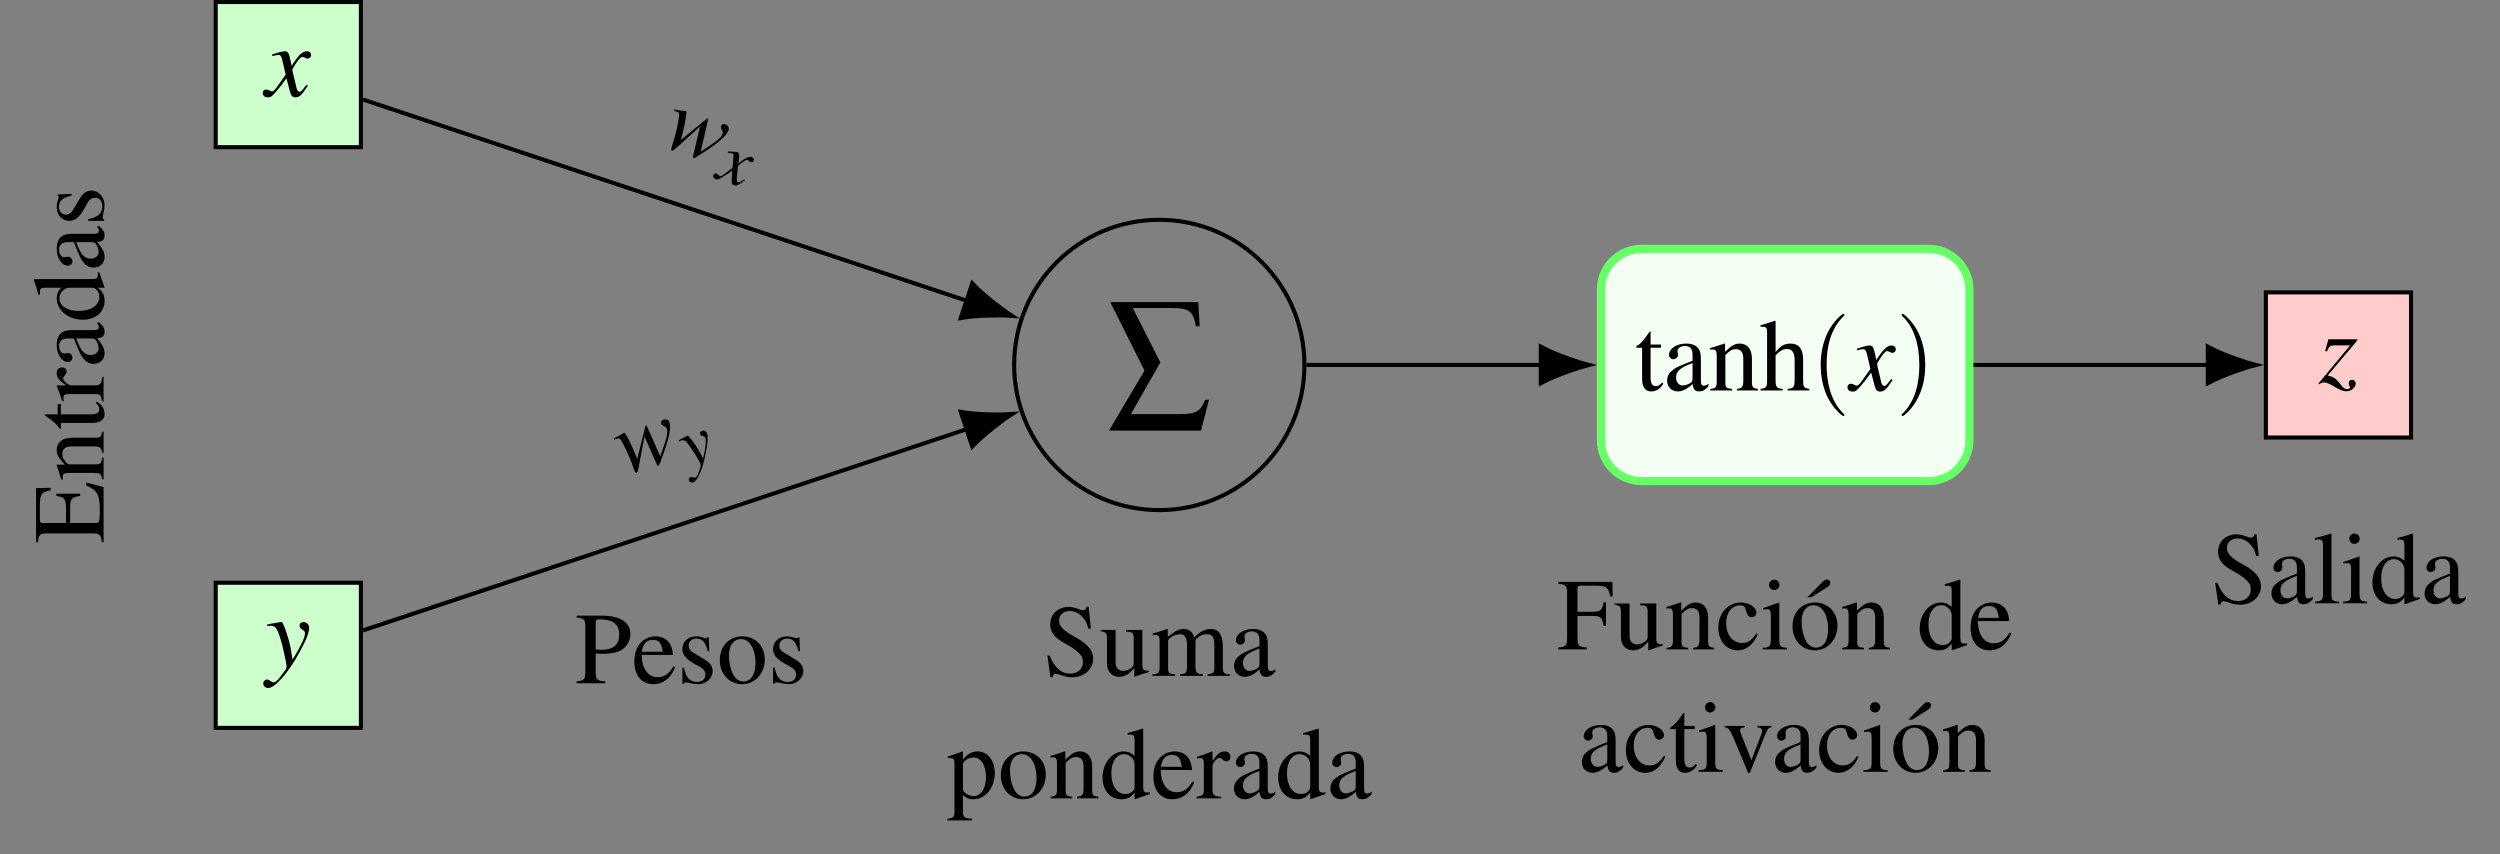 <?xml version="1.0" encoding="UTF-8"?>
<svg xmlns="http://www.w3.org/2000/svg" xmlns:xlink="http://www.w3.org/1999/xlink" width="244.089pt" height="83.421pt" viewBox="0 0 244.089 83.421">
<rect x="0" y="0" width="244.089" height="83.421" fill="#808080" stroke="none"/>
<defs>
<g>
<g id="glyph-0-0">
<path d="M 4 -1.109 C 3.922 -1.016 3.875 -0.953 3.781 -0.844 C 3.562 -0.531 3.438 -0.438 3.328 -0.438 C 3.188 -0.438 3.094 -0.562 3.016 -0.844 C 3 -0.922 2.984 -0.984 2.984 -1.016 C 2.734 -2.031 2.625 -2.484 2.625 -2.625 C 3.062 -3.406 3.422 -3.844 3.594 -3.844 C 3.656 -3.844 3.734 -3.812 3.844 -3.766 C 3.953 -3.688 4.031 -3.672 4.109 -3.672 C 4.312 -3.672 4.453 -3.812 4.453 -4.031 C 4.453 -4.234 4.281 -4.391 4.047 -4.391 C 3.609 -4.391 3.234 -4.031 2.547 -2.969 L 2.438 -3.516 C 2.297 -4.203 2.188 -4.391 1.906 -4.391 C 1.688 -4.391 1.359 -4.312 0.75 -4.109 L 0.641 -4.062 L 0.672 -3.922 C 1.062 -4 1.141 -4.031 1.234 -4.031 C 1.484 -4.031 1.547 -3.938 1.688 -3.344 L 1.969 -2.109 L 1.156 -0.953 C 0.953 -0.641 0.75 -0.469 0.641 -0.469 C 0.594 -0.469 0.484 -0.5 0.391 -0.562 C 0.266 -0.625 0.156 -0.656 0.062 -0.656 C -0.125 -0.656 -0.266 -0.516 -0.266 -0.312 C -0.266 -0.047 -0.062 0.109 0.234 0.109 C 0.531 0.109 0.656 0.016 1.156 -0.594 C 1.422 -0.906 1.641 -1.172 2.047 -1.75 L 2.359 -0.562 C 2.484 -0.047 2.609 0.109 2.938 0.109 C 3.312 0.109 3.562 -0.125 4.141 -1.031 Z M 4 -1.109 "/>
</g>
<g id="glyph-0-1">
<path d="M 0.156 -3.984 C 0.281 -4.016 0.344 -4.031 0.453 -4.031 C 1.031 -4.031 1.172 -3.781 1.641 -2.062 C 1.797 -1.422 2.047 -0.25 2.047 -0.078 C 2.047 0.078 1.984 0.234 1.828 0.422 C 1.531 0.828 1.328 1.094 1.219 1.203 C 1 1.422 0.891 1.5 0.75 1.5 C 0.703 1.5 0.625 1.469 0.516 1.391 C 0.375 1.281 0.266 1.219 0.156 1.219 C -0.062 1.219 -0.234 1.391 -0.234 1.609 C -0.234 1.859 -0.016 2.047 0.266 2.047 C 0.906 2.047 2.219 0.562 3.297 -1.422 C 3.969 -2.641 4.25 -3.359 4.25 -3.844 C 4.25 -4.141 4 -4.391 3.703 -4.391 C 3.469 -4.391 3.312 -4.25 3.312 -4.031 C 3.312 -3.875 3.391 -3.766 3.594 -3.641 C 3.781 -3.531 3.844 -3.438 3.844 -3.297 C 3.844 -2.906 3.484 -2.125 2.625 -0.719 L 2.438 -1.875 C 2.281 -2.75 1.719 -4.391 1.578 -4.391 L 1.531 -4.391 C 1.531 -4.391 1.484 -4.391 1.453 -4.391 C 1.359 -4.375 1 -4.312 0.469 -4.219 C 0.422 -4.203 0.297 -4.172 0.156 -4.156 Z M 0.156 -3.984 "/>
</g>
<g id="glyph-0-2">
<path d="M 0.812 -3.078 C 1.016 -3.578 1.141 -3.672 1.609 -3.672 L 3.078 -3.672 L -0.016 0.047 L 0.062 0.125 C 0.234 0 0.359 -0.047 0.531 -0.047 C 0.766 -0.047 1.094 0.078 1.562 0.375 C 2.062 0.672 2.406 0.812 2.688 0.812 C 3.188 0.812 3.625 0.453 3.625 0.047 C 3.625 -0.156 3.484 -0.312 3.266 -0.312 C 3.078 -0.312 2.938 -0.172 2.938 0 C 2.938 0.094 2.953 0.188 3.016 0.297 C 3.047 0.359 3.078 0.422 3.078 0.453 C 3.078 0.531 2.953 0.594 2.797 0.594 C 2.547 0.594 2.438 0.516 2.109 0.094 C 1.672 -0.469 1.469 -0.594 0.891 -0.734 L 3.781 -4.156 L 3.781 -4.266 L 0.953 -4.266 L 0.641 -3.125 Z M 0.812 -3.078 "/>
</g>
<g id="glyph-1-0">
<path d="M 2.531 -10.203 L 6.375 -10.203 C 8.016 -10.203 8.453 -9.875 8.688 -8.422 L 9.062 -8.422 L 8.922 -10.781 L 0.328 -10.781 L 3.672 -4.094 L 0.203 1.766 L 9.188 1.766 L 9.969 -1.25 L 9.594 -1.25 C 9.141 -0.094 8.703 0.156 7.047 0.156 L 2.344 0.156 L 5.219 -4.891 Z M 2.531 -10.203 "/>
</g>
<g id="glyph-2-0">
<path d="M 1.281 -3.391 L 1.453 -3.328 C 1.453 -3.328 1.484 -3.328 1.531 -3.312 C 1.781 -3.266 1.844 -3.141 1.781 -2.797 C 1.734 -2.266 1.531 -1.344 1.328 -0.672 L 1.094 0.094 C 1.016 0.438 1.016 0.5 1.094 0.516 C 1.188 0.547 1.391 0.391 1.906 -0.094 C 1.984 -0.156 2.234 -0.406 2.656 -0.766 L 3.844 -1.844 L 3.188 0.938 C 3.125 1.203 3.141 1.203 3.203 1.219 C 3.281 1.25 3.375 1.219 3.688 1 C 3.719 1 3.766 0.953 3.812 0.922 C 5.422 -0.062 6.438 -0.922 6.625 -1.469 C 6.703 -1.734 6.578 -1.969 6.312 -2.062 C 6.109 -2.125 5.969 -2.062 5.906 -1.891 C 5.859 -1.766 5.875 -1.703 5.969 -1.516 C 6.062 -1.344 6.078 -1.25 6.047 -1.141 C 5.922 -0.766 5.484 -0.406 3.906 0.609 L 4.625 -2.484 C 4.656 -2.578 4.656 -2.609 4.609 -2.625 C 4.578 -2.641 4.531 -2.625 4.469 -2.578 L 1.969 -0.531 C 2.156 -1.141 2.359 -2.062 2.453 -2.688 C 2.531 -3.25 2.547 -3.312 2.438 -3.359 C 2.391 -3.375 2.281 -3.375 2.172 -3.375 C 2.062 -3.375 1.844 -3.406 1.562 -3.469 C 1.531 -3.484 1.422 -3.5 1.328 -3.5 Z M 1.281 -3.391 "/>
</g>
<g id="glyph-3-0">
<path d="M 2.906 0.156 C 2.828 0.203 2.781 0.219 2.688 0.281 C 2.484 0.422 2.375 0.469 2.297 0.438 C 2.203 0.406 2.172 0.312 2.188 0.109 C 2.188 0.047 2.203 0 2.188 -0.016 C 2.266 -0.734 2.281 -1.062 2.312 -1.172 C 2.781 -1.578 3.109 -1.797 3.234 -1.75 C 3.281 -1.734 3.312 -1.688 3.375 -1.641 C 3.438 -1.578 3.484 -1.547 3.547 -1.531 C 3.672 -1.484 3.797 -1.547 3.844 -1.688 C 3.891 -1.828 3.812 -1.969 3.656 -2.031 C 3.359 -2.125 3.047 -1.969 2.344 -1.406 L 2.391 -1.797 C 2.453 -2.266 2.422 -2.438 2.25 -2.5 C 2.094 -2.547 1.859 -2.562 1.391 -2.578 L 1.344 -2.562 L 1.297 -2.453 C 1.594 -2.422 1.641 -2.422 1.703 -2.406 C 1.875 -2.344 1.891 -2.266 1.844 -1.828 L 1.766 -0.969 L 0.969 -0.375 C 0.781 -0.219 0.609 -0.141 0.547 -0.172 C 0.5 -0.188 0.438 -0.219 0.375 -0.297 C 0.312 -0.359 0.25 -0.406 0.188 -0.422 C 0.062 -0.469 -0.062 -0.406 -0.109 -0.266 C -0.156 -0.094 -0.078 0.062 0.109 0.125 C 0.328 0.203 0.438 0.156 0.891 -0.141 C 1.156 -0.297 1.344 -0.422 1.75 -0.703 L 1.688 0.141 C 1.656 0.516 1.703 0.656 1.906 0.719 C 2.156 0.812 2.406 0.703 2.984 0.234 Z M 2.906 0.156 "/>
</g>
<g id="glyph-4-0">
<path d="M -1 -3.484 L -0.828 -3.547 C -0.828 -3.547 -0.797 -3.547 -0.75 -3.562 C -0.531 -3.672 -0.406 -3.609 -0.25 -3.297 C 0.016 -2.859 0.406 -2 0.672 -1.328 L 0.938 -0.594 C 1.078 -0.25 1.109 -0.219 1.188 -0.234 C 1.281 -0.266 1.359 -0.516 1.469 -1.219 C 1.484 -1.312 1.547 -1.656 1.656 -2.203 L 1.969 -3.781 L 3.125 -1.156 C 3.219 -0.922 3.234 -0.922 3.297 -0.938 C 3.375 -0.969 3.438 -1.062 3.562 -1.406 C 3.562 -1.438 3.578 -1.484 3.594 -1.547 C 4.297 -3.312 4.594 -4.609 4.406 -5.156 C 4.328 -5.422 4.078 -5.531 3.812 -5.438 C 3.609 -5.375 3.531 -5.219 3.594 -5.047 C 3.641 -4.922 3.688 -4.891 3.875 -4.797 C 4.031 -4.719 4.109 -4.656 4.141 -4.547 C 4.266 -4.172 4.141 -3.625 3.5 -1.859 L 2.219 -4.766 C 2.188 -4.859 2.156 -4.891 2.109 -4.875 C 2.078 -4.859 2.062 -4.812 2.031 -4.734 L 1.25 -1.594 C 1.031 -2.203 0.641 -3.062 0.359 -3.625 C 0.062 -4.125 0.047 -4.188 -0.062 -4.141 C -0.109 -4.125 -0.188 -4.062 -0.297 -4 C -0.375 -3.938 -0.562 -3.844 -0.844 -3.719 C -0.875 -3.703 -0.953 -3.656 -1.047 -3.594 Z M -1 -3.484 "/>
</g>
<g id="glyph-5-0">
<path d="M -0.766 -2.672 C -0.719 -2.734 -0.656 -2.75 -0.578 -2.781 C -0.203 -2.906 -0.047 -2.766 0.625 -1.719 C 0.891 -1.344 1.297 -0.609 1.328 -0.516 C 1.359 -0.391 1.359 -0.281 1.312 -0.125 C 1.203 0.203 1.109 0.422 1.062 0.531 C 0.984 0.734 0.922 0.797 0.828 0.828 C 0.781 0.844 0.75 0.844 0.656 0.812 C 0.531 0.766 0.438 0.75 0.375 0.781 C 0.219 0.828 0.156 0.969 0.203 1.109 C 0.25 1.281 0.438 1.359 0.625 1.297 C 1.062 1.156 1.594 -0.109 1.859 -1.656 C 2.062 -2.625 2.078 -3.156 1.969 -3.484 C 1.891 -3.688 1.688 -3.812 1.484 -3.734 C 1.328 -3.688 1.25 -3.547 1.297 -3.406 C 1.328 -3.297 1.422 -3.25 1.578 -3.219 C 1.719 -3.172 1.781 -3.125 1.812 -3.031 C 1.906 -2.766 1.844 -2.172 1.594 -1.047 L 1.188 -1.781 C 0.906 -2.328 0.172 -3.297 0.062 -3.266 L 0.047 -3.266 C 0.047 -3.25 0.016 -3.234 0 -3.234 C -0.062 -3.203 -0.281 -3.078 -0.625 -2.906 C -0.641 -2.875 -0.734 -2.828 -0.812 -2.781 Z M -0.766 -2.672 "/>
</g>
<g id="glyph-6-0">
<path d="M 2.547 -4.484 L 1.531 -4.484 L 1.531 -5.641 C 1.531 -5.734 1.531 -5.766 1.469 -5.766 C 1.391 -5.688 1.328 -5.594 1.266 -5.5 C 0.891 -4.938 0.453 -4.469 0.297 -4.422 C 0.188 -4.359 0.125 -4.281 0.125 -4.234 C 0.125 -4.203 0.141 -4.188 0.172 -4.172 L 0.703 -4.172 L 0.703 -1.172 C 0.703 -0.328 1 0.094 1.578 0.094 C 2.078 0.094 2.453 -0.141 2.781 -0.656 L 2.656 -0.766 C 2.438 -0.516 2.266 -0.422 2.047 -0.422 C 1.688 -0.422 1.531 -0.688 1.531 -1.312 L 1.531 -4.172 L 2.547 -4.172 Z M 2.547 -4.484 "/>
</g>
<g id="glyph-6-1">
<path d="M 4.406 -0.656 C 4.234 -0.516 4.109 -0.469 3.969 -0.469 C 3.734 -0.469 3.672 -0.609 3.672 -1.047 L 3.672 -2.984 C 3.672 -3.516 3.625 -3.797 3.469 -4.031 C 3.25 -4.391 2.828 -4.578 2.234 -4.578 C 1.297 -4.578 0.562 -4.094 0.562 -3.469 C 0.562 -3.234 0.75 -3.047 0.984 -3.047 C 1.219 -3.047 1.438 -3.234 1.438 -3.453 C 1.438 -3.5 1.422 -3.547 1.422 -3.625 C 1.391 -3.703 1.391 -3.781 1.391 -3.859 C 1.391 -4.125 1.703 -4.344 2.109 -4.344 C 2.594 -4.344 2.859 -4.062 2.859 -3.516 L 2.859 -2.906 C 1.328 -2.297 1.156 -2.219 0.734 -1.828 C 0.516 -1.641 0.375 -1.297 0.375 -0.969 C 0.375 -0.344 0.812 0.094 1.422 0.094 C 1.859 0.094 2.266 -0.109 2.875 -0.625 C 2.922 -0.109 3.094 0.094 3.516 0.094 C 3.844 0.094 4.062 -0.016 4.406 -0.406 Z M 2.859 -1.219 C 2.859 -0.922 2.812 -0.828 2.609 -0.703 C 2.359 -0.562 2.078 -0.484 1.875 -0.484 C 1.531 -0.484 1.25 -0.812 1.25 -1.25 L 1.25 -1.281 C 1.25 -1.875 1.656 -2.234 2.859 -2.672 Z M 2.859 -1.219 "/>
</g>
<g id="glyph-6-2">
<path d="M 0.156 -3.969 C 0.219 -4 0.312 -4 0.422 -4 C 0.703 -4 0.797 -3.859 0.797 -3.375 L 0.797 -0.891 C 0.797 -0.328 0.688 -0.188 0.172 -0.156 L 0.172 0 L 2.297 0 L 2.297 -0.156 C 1.781 -0.188 1.641 -0.312 1.641 -0.672 L 1.641 -3.469 C 2.109 -3.922 2.328 -4.031 2.656 -4.031 C 3.156 -4.031 3.391 -3.734 3.391 -3.078 L 3.391 -0.984 C 3.391 -0.359 3.266 -0.188 2.766 -0.156 L 2.766 0 L 4.828 0 L 4.828 -0.156 C 4.344 -0.203 4.234 -0.312 4.234 -0.812 L 4.234 -3.094 C 4.234 -4.031 3.781 -4.578 3.047 -4.578 C 2.594 -4.578 2.281 -4.422 1.609 -3.781 L 1.609 -4.562 L 1.531 -4.578 C 1.047 -4.406 0.703 -4.297 0.156 -4.141 Z M 0.156 -3.969 "/>
</g>
<g id="glyph-6-3">
<path d="M 1.562 -3.422 C 1.984 -3.875 2.281 -4.047 2.672 -4.047 C 3.172 -4.047 3.422 -3.688 3.422 -2.984 L 3.422 -1.016 C 3.422 -0.344 3.312 -0.203 2.734 -0.156 L 2.734 0 L 4.859 0 L 4.859 -0.156 C 4.312 -0.25 4.25 -0.328 4.25 -1.016 L 4.25 -3 C 4.25 -4.047 3.844 -4.578 3.031 -4.578 C 2.438 -4.578 2.031 -4.344 1.562 -3.75 L 1.562 -6.781 L 1.516 -6.812 C 1.172 -6.688 0.922 -6.609 0.375 -6.453 L 0.094 -6.375 L 0.094 -6.203 C 0.141 -6.219 0.172 -6.219 0.219 -6.219 C 0.641 -6.219 0.734 -6.141 0.734 -5.719 L 0.734 -1.016 C 0.734 -0.312 0.672 -0.234 0.094 -0.156 L 0.094 0 L 2.25 0 L 2.25 -0.156 C 1.672 -0.203 1.562 -0.328 1.562 -1.016 Z M 1.562 -3.422 "/>
</g>
<g id="glyph-6-4">
<path d="M 4.453 -6.734 L 4.25 -6.734 C 4.203 -6.516 4.094 -6.406 3.922 -6.406 C 3.828 -6.406 3.656 -6.438 3.484 -6.516 C 3.125 -6.656 2.75 -6.734 2.438 -6.734 C 2 -6.734 1.562 -6.562 1.234 -6.281 C 0.891 -5.969 0.703 -5.547 0.703 -5.031 C 0.703 -4.234 1.141 -3.672 2.266 -3.094 C 2.984 -2.719 3.5 -2.297 3.75 -1.922 C 3.844 -1.797 3.891 -1.578 3.891 -1.344 C 3.891 -0.672 3.391 -0.219 2.656 -0.219 C 1.781 -0.219 1.141 -0.766 0.641 -1.984 L 0.422 -1.984 L 0.719 0.125 L 0.938 0.125 C 0.953 -0.062 1.062 -0.203 1.219 -0.203 C 1.328 -0.203 1.5 -0.156 1.688 -0.094 C 2.062 0.062 2.469 0.141 2.859 0.141 C 4 0.141 4.891 -0.641 4.891 -1.672 C 4.891 -2.5 4.344 -3.141 3.031 -3.844 C 1.984 -4.422 1.562 -4.859 1.562 -5.406 C 1.562 -5.953 1.984 -6.328 2.609 -6.328 C 3.047 -6.328 3.469 -6.141 3.812 -5.781 C 4.125 -5.469 4.266 -5.203 4.422 -4.609 L 4.672 -4.609 Z M 4.453 -6.734 "/>
</g>
<g id="glyph-6-5">
<path d="M 0.188 -6.203 L 0.25 -6.203 C 0.359 -6.219 0.484 -6.234 0.562 -6.234 C 0.875 -6.234 0.984 -6.094 0.984 -5.625 L 0.984 -0.875 C 0.984 -0.328 0.844 -0.203 0.203 -0.156 L 0.203 0 L 2.562 0 L 2.562 -0.156 C 1.938 -0.188 1.812 -0.297 1.812 -0.844 L 1.812 -6.781 L 1.781 -6.812 C 1.25 -6.641 0.875 -6.547 0.188 -6.375 Z M 0.188 -6.203 "/>
</g>
<g id="glyph-6-6">
<path d="M 1.75 -4.578 L 0.203 -4.031 L 0.203 -3.891 L 0.281 -3.891 C 0.406 -3.922 0.531 -3.922 0.625 -3.922 C 0.859 -3.922 0.953 -3.766 0.953 -3.328 L 0.953 -1.016 C 0.953 -0.297 0.844 -0.188 0.156 -0.156 L 0.156 0 L 2.516 0 L 2.516 -0.156 C 1.859 -0.203 1.781 -0.297 1.781 -1.016 L 1.781 -4.562 Z M 1.281 -6.812 C 1 -6.812 0.781 -6.578 0.781 -6.297 C 0.781 -6.016 1 -5.797 1.281 -5.797 C 1.562 -5.797 1.797 -6.016 1.797 -6.297 C 1.797 -6.578 1.562 -6.812 1.281 -6.812 Z M 1.281 -6.812 "/>
</g>
<g id="glyph-6-7">
<path d="M 3.422 0.094 L 4.891 -0.422 L 4.891 -0.578 C 4.719 -0.562 4.688 -0.562 4.672 -0.562 C 4.312 -0.562 4.234 -0.672 4.234 -1.141 L 4.234 -6.781 L 4.172 -6.812 C 3.703 -6.641 3.344 -6.547 2.719 -6.375 L 2.719 -6.203 C 2.797 -6.219 2.844 -6.219 2.938 -6.219 C 3.297 -6.219 3.391 -6.125 3.391 -5.719 L 3.391 -4.156 C 3.016 -4.469 2.734 -4.578 2.344 -4.578 C 1.203 -4.578 0.266 -3.453 0.266 -2.047 C 0.266 -0.766 1.016 0.094 2.109 0.094 C 2.672 0.094 3.047 -0.094 3.391 -0.562 L 3.391 0.062 Z M 3.391 -1.016 C 3.391 -0.953 3.312 -0.828 3.219 -0.719 C 3.047 -0.516 2.797 -0.422 2.5 -0.422 C 1.672 -0.422 1.125 -1.219 1.125 -2.438 C 1.125 -3.562 1.609 -4.312 2.375 -4.312 C 2.906 -4.312 3.391 -3.844 3.391 -3.312 Z M 3.391 -1.016 "/>
</g>
<g id="glyph-6-8">
<path d="M 2.016 -2.906 C 2.266 -2.875 2.438 -2.875 2.703 -2.875 C 3.484 -2.875 4.016 -2.969 4.453 -3.203 C 5.047 -3.531 5.406 -4.141 5.406 -4.797 C 5.406 -5.219 5.266 -5.594 5 -5.875 C 4.594 -6.312 3.734 -6.594 2.797 -6.594 L 0.156 -6.594 L 0.156 -6.406 C 0.891 -6.328 1 -6.234 1 -5.516 L 1 -1.203 C 1 -0.359 0.922 -0.266 0.156 -0.188 L 0.156 0 L 2.953 0 L 2.953 -0.188 C 2.156 -0.219 2.016 -0.359 2.016 -1.094 Z M 2.016 -5.891 C 2.016 -6.156 2.078 -6.234 2.359 -6.234 C 3.703 -6.234 4.312 -5.766 4.312 -4.734 C 4.312 -3.766 3.734 -3.266 2.578 -3.266 C 2.375 -3.266 2.25 -3.281 2.016 -3.297 Z M 2.016 -5.891 "/>
</g>
<g id="glyph-6-9">
<path d="M 4.062 -1.641 C 3.594 -0.875 3.156 -0.594 2.516 -0.594 C 1.953 -0.594 1.531 -0.875 1.234 -1.453 C 1.062 -1.828 0.984 -2.156 0.969 -2.766 L 4.031 -2.766 C 3.953 -3.406 3.859 -3.703 3.609 -4.016 C 3.312 -4.375 2.844 -4.578 2.328 -4.578 C 1.828 -4.578 1.359 -4.406 0.984 -4.062 C 0.516 -3.656 0.25 -2.953 0.25 -2.141 C 0.25 -0.75 0.969 0.094 2.109 0.094 C 3.062 0.094 3.812 -0.484 4.234 -1.562 Z M 0.984 -3.078 C 1.094 -3.859 1.438 -4.234 2.047 -4.234 C 2.656 -4.234 2.891 -3.953 3.016 -3.078 Z M 0.984 -3.078 "/>
</g>
<g id="glyph-6-10">
<path d="M 3.141 -3.125 L 3.094 -4.484 L 2.984 -4.484 L 2.969 -4.469 C 2.875 -4.391 2.875 -4.391 2.828 -4.391 C 2.766 -4.391 2.672 -4.406 2.562 -4.453 C 2.344 -4.531 2.125 -4.578 1.859 -4.578 C 1.078 -4.578 0.516 -4.062 0.516 -3.344 C 0.516 -2.797 0.828 -2.391 1.672 -1.906 L 2.25 -1.578 C 2.609 -1.391 2.766 -1.141 2.766 -0.844 C 2.766 -0.406 2.453 -0.125 1.938 -0.125 C 1.609 -0.125 1.297 -0.25 1.109 -0.469 C 0.891 -0.719 0.812 -0.953 0.672 -1.516 L 0.516 -1.516 L 0.516 0.047 L 0.641 0.047 C 0.719 -0.062 0.75 -0.078 0.875 -0.078 C 0.969 -0.078 1.109 -0.062 1.328 0 C 1.609 0.062 1.891 0.094 2.062 0.094 C 2.828 0.094 3.469 -0.484 3.469 -1.172 C 3.469 -1.672 3.234 -2 2.625 -2.359 L 1.562 -3 C 1.281 -3.156 1.125 -3.406 1.125 -3.672 C 1.125 -4.078 1.438 -4.359 1.891 -4.359 C 2.469 -4.359 2.766 -4.016 2.984 -3.125 Z M 3.141 -3.125 "/>
</g>
<g id="glyph-6-11">
<path d="M 2.5 -4.578 C 1.203 -4.578 0.297 -3.625 0.297 -2.25 C 0.297 -0.906 1.219 0.094 2.469 0.094 C 3.734 0.094 4.688 -0.953 4.688 -2.328 C 4.688 -3.641 3.766 -4.578 2.5 -4.578 Z M 2.359 -4.312 C 3.203 -4.312 3.781 -3.344 3.781 -1.984 C 3.781 -0.859 3.344 -0.172 2.594 -0.172 C 2.203 -0.172 1.828 -0.422 1.625 -0.812 C 1.344 -1.328 1.188 -2.031 1.188 -2.734 C 1.188 -3.688 1.656 -4.312 2.359 -4.312 Z M 2.359 -4.312 "/>
</g>
<g id="glyph-6-12">
<path d="M 4.781 -0.5 L 4.719 -0.5 C 4.266 -0.5 4.156 -0.609 4.156 -1.062 L 4.156 -4.484 L 2.578 -4.484 L 2.578 -4.312 C 3.203 -4.281 3.312 -4.188 3.312 -3.688 L 3.312 -1.344 C 3.312 -1.062 3.266 -0.922 3.125 -0.812 C 2.859 -0.594 2.547 -0.484 2.25 -0.484 C 1.859 -0.484 1.547 -0.812 1.547 -1.234 L 1.547 -4.484 L 0.094 -4.484 L 0.094 -4.344 C 0.562 -4.312 0.703 -4.172 0.703 -3.703 L 0.703 -1.203 C 0.703 -0.406 1.188 0.094 1.906 0.094 C 2.281 0.094 2.672 -0.062 2.938 -0.328 L 3.375 -0.75 L 3.375 0.062 L 3.406 0.094 C 3.906 -0.109 4.266 -0.219 4.781 -0.359 Z M 4.781 -0.5 "/>
</g>
<g id="glyph-6-13">
<path d="M 0.188 -3.969 C 0.312 -4 0.406 -4 0.516 -4 C 0.766 -4 0.859 -3.844 0.859 -3.375 L 0.859 -0.844 C 0.859 -0.312 0.719 -0.156 0.156 -0.156 L 0.156 0 L 2.375 0 L 2.375 -0.156 C 1.844 -0.172 1.688 -0.281 1.688 -0.672 L 1.688 -3.484 C 1.688 -3.5 1.781 -3.594 1.844 -3.672 C 2.094 -3.891 2.516 -4.062 2.875 -4.062 C 3.312 -4.062 3.531 -3.719 3.531 -3.016 L 3.531 -0.859 C 3.531 -0.297 3.422 -0.188 2.844 -0.156 L 2.844 0 L 5.078 0 L 5.078 -0.156 C 4.516 -0.156 4.359 -0.328 4.359 -0.953 L 4.359 -3.453 C 4.672 -3.891 5 -4.062 5.453 -4.062 C 6.016 -4.062 6.203 -3.797 6.203 -2.969 L 6.203 -0.875 C 6.203 -0.297 6.125 -0.219 5.547 -0.156 L 5.547 0 L 7.719 0 L 7.719 -0.156 L 7.469 -0.172 C 7.172 -0.188 7.031 -0.375 7.031 -0.75 L 7.031 -2.812 C 7.031 -3.984 6.656 -4.578 5.875 -4.578 C 5.297 -4.578 4.797 -4.328 4.25 -3.75 C 4.078 -4.312 3.734 -4.578 3.203 -4.578 C 2.766 -4.578 2.484 -4.453 1.656 -3.812 L 1.656 -4.562 L 1.578 -4.578 C 1.078 -4.391 0.734 -4.281 0.188 -4.141 Z M 0.188 -3.969 "/>
</g>
<g id="glyph-6-14">
<path d="M 0.094 -3.922 C 0.172 -3.922 0.25 -3.922 0.344 -3.922 C 0.672 -3.922 0.75 -3.828 0.75 -3.359 L 0.75 1.312 C 0.75 1.828 0.641 1.938 0.047 2 L 0.047 2.156 L 2.469 2.156 L 2.469 1.984 C 1.719 1.969 1.578 1.859 1.578 1.234 L 1.578 -0.328 C 1.938 0 2.172 0.094 2.594 0.094 C 3.766 0.094 4.688 -1.016 4.688 -2.469 C 4.688 -3.703 3.984 -4.578 3.016 -4.578 C 2.469 -4.578 2.031 -4.344 1.578 -3.797 L 1.578 -4.562 L 1.531 -4.578 C 0.984 -4.375 0.641 -4.25 0.094 -4.078 Z M 1.578 -3.328 C 1.578 -3.625 2.141 -3.984 2.609 -3.984 C 3.344 -3.984 3.828 -3.234 3.828 -2.078 C 3.828 -0.969 3.344 -0.219 2.625 -0.219 C 2.156 -0.219 1.578 -0.578 1.578 -0.875 Z M 1.578 -3.328 "/>
</g>
<g id="glyph-6-15">
<path d="M 0.062 -3.891 C 0.203 -3.922 0.297 -3.922 0.422 -3.922 C 0.672 -3.922 0.75 -3.766 0.75 -3.328 L 0.75 -0.844 C 0.75 -0.344 0.688 -0.266 0.047 -0.156 L 0.047 0 L 2.438 0 L 2.438 -0.156 C 1.766 -0.172 1.594 -0.328 1.594 -0.891 L 1.594 -3.141 C 1.594 -3.453 2.031 -3.953 2.297 -3.953 C 2.359 -3.953 2.438 -3.906 2.547 -3.812 C 2.719 -3.672 2.828 -3.609 2.953 -3.609 C 3.188 -3.609 3.344 -3.781 3.344 -4.062 C 3.344 -4.391 3.125 -4.578 2.797 -4.578 C 2.375 -4.578 2.078 -4.359 1.594 -3.656 L 1.594 -4.562 L 1.547 -4.578 C 1.016 -4.359 0.656 -4.234 0.062 -4.047 Z M 0.062 -3.891 "/>
</g>
<g id="glyph-6-16">
<path d="M 4.781 -2.297 L 4.781 -4.609 L 4.547 -4.609 C 4.422 -3.812 4.25 -3.672 3.453 -3.672 L 2 -3.672 L 2 -5.875 C 2 -6.156 2.047 -6.219 2.328 -6.219 L 3.672 -6.219 C 4.812 -6.219 5.031 -6.078 5.188 -5.172 L 5.438 -5.172 L 5.406 -6.594 L 0.125 -6.594 L 0.125 -6.406 C 0.859 -6.344 0.984 -6.203 0.984 -5.516 L 0.984 -1.203 C 0.984 -0.375 0.875 -0.234 0.125 -0.188 L 0.125 0 L 2.906 0 L 2.906 -0.188 C 2.141 -0.234 2 -0.375 2 -1.094 L 2 -3.266 L 3.453 -3.266 C 4.25 -3.266 4.422 -3.109 4.547 -2.297 Z M 4.781 -2.297 "/>
</g>
<g id="glyph-6-17">
<path d="M 3.969 -1.562 C 3.484 -0.859 3.125 -0.625 2.562 -0.625 C 1.656 -0.625 1.016 -1.422 1.016 -2.562 C 1.016 -3.594 1.562 -4.297 2.375 -4.297 C 2.734 -4.297 2.859 -4.188 2.953 -3.812 L 3.016 -3.594 C 3.094 -3.312 3.281 -3.141 3.484 -3.141 C 3.75 -3.141 3.969 -3.328 3.969 -3.562 C 3.969 -4.109 3.266 -4.578 2.438 -4.578 C 1.938 -4.578 1.438 -4.391 1.031 -4.031 C 0.531 -3.594 0.25 -2.906 0.25 -2.125 C 0.25 -0.828 1.031 0.094 2.141 0.094 C 2.594 0.094 2.984 -0.062 3.344 -0.375 C 3.625 -0.609 3.812 -0.875 4.109 -1.469 Z M 3.969 -1.562 "/>
</g>
<g id="glyph-6-18">
<path d="M 1.328 -5.047 L 2.859 -6.016 C 3.078 -6.156 3.156 -6.281 3.156 -6.438 C 3.156 -6.641 3.031 -6.766 2.812 -6.766 C 2.656 -6.766 2.578 -6.703 2.391 -6.531 L 0.922 -5.047 Z M 1.328 -5.047 "/>
</g>
<g id="glyph-6-19">
<path d="M 4.75 -4.484 L 3.375 -4.484 L 3.375 -4.344 C 3.688 -4.312 3.844 -4.203 3.844 -4.016 C 3.844 -3.922 3.812 -3.812 3.781 -3.719 L 2.797 -1.141 L 1.781 -3.688 C 1.719 -3.828 1.688 -3.969 1.688 -4.062 C 1.688 -4.234 1.797 -4.312 2.141 -4.344 L 2.141 -4.484 L 0.188 -4.484 L 0.188 -4.344 C 0.562 -4.312 0.641 -4.219 1.094 -3.188 L 2.297 -0.328 C 2.312 -0.266 2.344 -0.203 2.375 -0.125 C 2.438 0.062 2.5 0.141 2.547 0.141 C 2.609 0.141 2.688 0.016 2.828 -0.359 L 4.109 -3.562 C 4.391 -4.234 4.453 -4.312 4.75 -4.344 Z M 4.75 -4.484 "/>
</g>
<g id="glyph-7-0">
<path d="M 3.297 2.391 C 3.297 2.359 3.297 2.344 3.125 2.172 C 1.891 0.922 1.562 -0.969 1.562 -2.5 C 1.562 -4.234 1.938 -5.969 3.172 -7.203 C 3.297 -7.328 3.297 -7.344 3.297 -7.375 C 3.297 -7.453 3.266 -7.484 3.203 -7.484 C 3.094 -7.484 2.203 -6.797 1.609 -5.531 C 1.109 -4.438 0.984 -3.328 0.984 -2.5 C 0.984 -1.719 1.094 -0.516 1.641 0.625 C 2.25 1.844 3.094 2.5 3.203 2.5 C 3.266 2.5 3.297 2.469 3.297 2.391 Z M 3.297 2.391 "/>
</g>
<g id="glyph-7-1">
<path d="M 2.875 -2.5 C 2.875 -3.266 2.766 -4.469 2.219 -5.609 C 1.625 -6.828 0.766 -7.484 0.672 -7.484 C 0.609 -7.484 0.562 -7.438 0.562 -7.375 C 0.562 -7.344 0.562 -7.328 0.75 -7.141 C 1.734 -6.156 2.297 -4.578 2.297 -2.5 C 2.297 -0.781 1.938 0.969 0.703 2.219 C 0.562 2.344 0.562 2.359 0.562 2.391 C 0.562 2.453 0.609 2.5 0.672 2.5 C 0.766 2.5 1.672 1.812 2.25 0.547 C 2.766 -0.547 2.875 -1.656 2.875 -2.5 Z M 2.875 -2.5 "/>
</g>
<g id="glyph-8-0">
<path d="M -1.688 -5.953 L -1.688 -5.672 C -0.609 -5.172 -0.375 -4.75 -0.375 -3.312 L -0.375 -3.047 C -0.375 -2.562 -0.422 -2.141 -0.484 -2.078 C -0.516 -2.031 -0.625 -2 -0.797 -2 L -3.266 -2 L -3.266 -3.531 C -3.266 -4.359 -3.125 -4.5 -2.297 -4.641 L -2.297 -4.859 L -4.609 -4.859 L -4.609 -4.641 C -4.203 -4.562 -4.062 -4.531 -3.922 -4.422 C -3.75 -4.281 -3.672 -4 -3.672 -3.531 L -3.672 -2 L -5.875 -2 C -6.156 -2 -6.219 -2.062 -6.219 -2.328 L -6.219 -3.672 C -6.219 -4.812 -6.078 -5.031 -5.172 -5.188 L -5.172 -5.438 L -6.594 -5.406 L -6.594 -0.125 L -6.406 -0.125 C -6.344 -0.859 -6.203 -0.984 -5.516 -0.984 L -1.094 -0.984 C -0.391 -0.984 -0.234 -0.844 -0.188 -0.125 L 0 -0.125 L 0 -5.5 Z M -1.688 -5.953 "/>
</g>
<g id="glyph-8-1">
<path d="M -3.969 -0.156 C -4 -0.219 -4 -0.312 -4 -0.422 C -4 -0.703 -3.859 -0.797 -3.375 -0.797 L -0.891 -0.797 C -0.328 -0.797 -0.188 -0.688 -0.156 -0.172 L 0 -0.172 L 0 -2.297 L -0.156 -2.297 C -0.188 -1.781 -0.312 -1.641 -0.672 -1.641 L -3.469 -1.641 C -3.922 -2.109 -4.031 -2.328 -4.031 -2.656 C -4.031 -3.156 -3.734 -3.391 -3.078 -3.391 L -0.984 -3.391 C -0.359 -3.391 -0.188 -3.266 -0.156 -2.766 L 0 -2.766 L 0 -4.828 L -0.156 -4.828 C -0.203 -4.344 -0.312 -4.234 -0.812 -4.234 L -3.094 -4.234 C -4.031 -4.234 -4.578 -3.781 -4.578 -3.047 C -4.578 -2.594 -4.422 -2.281 -3.781 -1.609 L -4.562 -1.609 L -4.578 -1.531 C -4.406 -1.047 -4.297 -0.703 -4.141 -0.156 Z M -3.969 -0.156 "/>
</g>
<g id="glyph-8-2">
<path d="M -4.484 -2.547 L -4.484 -1.531 L -5.641 -1.531 C -5.734 -1.531 -5.766 -1.531 -5.766 -1.469 C -5.688 -1.391 -5.594 -1.328 -5.5 -1.266 C -4.938 -0.891 -4.469 -0.453 -4.422 -0.297 C -4.359 -0.188 -4.281 -0.125 -4.234 -0.125 C -4.203 -0.125 -4.188 -0.141 -4.172 -0.172 L -4.172 -0.703 L -1.172 -0.703 C -0.328 -0.703 0.094 -1 0.094 -1.578 C 0.094 -2.078 -0.141 -2.453 -0.656 -2.781 L -0.766 -2.656 C -0.516 -2.438 -0.422 -2.266 -0.422 -2.047 C -0.422 -1.688 -0.688 -1.531 -1.312 -1.531 L -4.172 -1.531 L -4.172 -2.547 Z M -4.484 -2.547 "/>
</g>
<g id="glyph-8-3">
<path d="M -3.891 -0.062 C -3.922 -0.203 -3.922 -0.297 -3.922 -0.422 C -3.922 -0.672 -3.766 -0.75 -3.328 -0.75 L -0.844 -0.75 C -0.344 -0.75 -0.266 -0.688 -0.156 -0.047 L 0 -0.047 L 0 -2.438 L -0.156 -2.438 C -0.172 -1.766 -0.328 -1.594 -0.891 -1.594 L -3.141 -1.594 C -3.453 -1.594 -3.953 -2.031 -3.953 -2.297 C -3.953 -2.359 -3.906 -2.438 -3.812 -2.547 C -3.672 -2.719 -3.609 -2.828 -3.609 -2.953 C -3.609 -3.188 -3.781 -3.344 -4.062 -3.344 C -4.391 -3.344 -4.578 -3.125 -4.578 -2.797 C -4.578 -2.375 -4.359 -2.078 -3.656 -1.594 L -4.562 -1.594 L -4.578 -1.547 C -4.359 -1.016 -4.234 -0.656 -4.047 -0.062 Z M -3.891 -0.062 "/>
</g>
<g id="glyph-8-4">
<path d="M -0.656 -4.406 C -0.516 -4.234 -0.469 -4.109 -0.469 -3.969 C -0.469 -3.734 -0.609 -3.672 -1.047 -3.672 L -2.984 -3.672 C -3.516 -3.672 -3.797 -3.625 -4.031 -3.469 C -4.391 -3.25 -4.578 -2.828 -4.578 -2.234 C -4.578 -1.297 -4.094 -0.562 -3.469 -0.562 C -3.234 -0.562 -3.047 -0.75 -3.047 -0.984 C -3.047 -1.219 -3.234 -1.438 -3.453 -1.438 C -3.5 -1.438 -3.547 -1.422 -3.625 -1.422 C -3.703 -1.391 -3.781 -1.391 -3.859 -1.391 C -4.125 -1.391 -4.344 -1.703 -4.344 -2.109 C -4.344 -2.594 -4.062 -2.859 -3.516 -2.859 L -2.906 -2.859 C -2.297 -1.328 -2.219 -1.156 -1.828 -0.734 C -1.641 -0.516 -1.297 -0.375 -0.969 -0.375 C -0.344 -0.375 0.094 -0.812 0.094 -1.422 C 0.094 -1.859 -0.109 -2.266 -0.625 -2.875 C -0.109 -2.922 0.094 -3.094 0.094 -3.516 C 0.094 -3.844 -0.016 -4.062 -0.406 -4.406 Z M -1.219 -2.859 C -0.922 -2.859 -0.828 -2.812 -0.703 -2.609 C -0.562 -2.359 -0.484 -2.078 -0.484 -1.875 C -0.484 -1.531 -0.812 -1.25 -1.25 -1.25 L -1.281 -1.25 C -1.875 -1.25 -2.234 -1.656 -2.672 -2.859 Z M -1.219 -2.859 "/>
</g>
<g id="glyph-8-5">
<path d="M 0.094 -3.422 L -0.422 -4.891 L -0.578 -4.891 C -0.562 -4.719 -0.562 -4.688 -0.562 -4.672 C -0.562 -4.312 -0.672 -4.234 -1.141 -4.234 L -6.781 -4.234 L -6.812 -4.172 C -6.641 -3.703 -6.547 -3.344 -6.375 -2.719 L -6.203 -2.719 C -6.219 -2.797 -6.219 -2.844 -6.219 -2.938 C -6.219 -3.297 -6.125 -3.391 -5.719 -3.391 L -4.156 -3.391 C -4.469 -3.016 -4.578 -2.734 -4.578 -2.344 C -4.578 -1.203 -3.453 -0.266 -2.047 -0.266 C -0.766 -0.266 0.094 -1.016 0.094 -2.109 C 0.094 -2.672 -0.094 -3.047 -0.562 -3.391 L 0.062 -3.391 Z M -1.016 -3.391 C -0.953 -3.391 -0.828 -3.312 -0.719 -3.219 C -0.516 -3.047 -0.422 -2.797 -0.422 -2.5 C -0.422 -1.672 -1.219 -1.125 -2.438 -1.125 C -3.562 -1.125 -4.312 -1.609 -4.312 -2.375 C -4.312 -2.906 -3.844 -3.391 -3.312 -3.391 Z M -1.016 -3.391 "/>
</g>
<g id="glyph-8-6">
<path d="M -3.125 -3.141 L -4.484 -3.094 L -4.484 -2.984 L -4.469 -2.969 C -4.391 -2.875 -4.391 -2.875 -4.391 -2.828 C -4.391 -2.766 -4.406 -2.672 -4.453 -2.562 C -4.531 -2.344 -4.578 -2.125 -4.578 -1.859 C -4.578 -1.078 -4.062 -0.516 -3.344 -0.516 C -2.797 -0.516 -2.391 -0.828 -1.906 -1.672 L -1.578 -2.25 C -1.391 -2.609 -1.141 -2.766 -0.844 -2.766 C -0.406 -2.766 -0.125 -2.453 -0.125 -1.938 C -0.125 -1.609 -0.25 -1.297 -0.469 -1.109 C -0.719 -0.891 -0.953 -0.812 -1.516 -0.672 L -1.516 -0.516 L 0.047 -0.516 L 0.047 -0.641 C -0.062 -0.719 -0.078 -0.75 -0.078 -0.875 C -0.078 -0.969 -0.062 -1.109 0 -1.328 C 0.062 -1.609 0.094 -1.891 0.094 -2.062 C 0.094 -2.828 -0.484 -3.469 -1.172 -3.469 C -1.672 -3.469 -2 -3.234 -2.359 -2.625 L -3 -1.562 C -3.156 -1.281 -3.406 -1.125 -3.672 -1.125 C -4.078 -1.125 -4.359 -1.438 -4.359 -1.891 C -4.359 -2.469 -4.016 -2.766 -3.125 -2.984 Z M -3.125 -3.141 "/>
</g>
</g>
</defs>
<path fill-rule="nonzero" fill="rgb(79.999%, 100%, 79.999%)" fill-opacity="1" stroke-width="0.399" stroke-linecap="butt" stroke-linejoin="miter" stroke="rgb(0%, 0%, 0%)" stroke-opacity="1" stroke-miterlimit="10" d="M -7.088 21.262 L 7.087 21.262 L 7.087 35.434 L -7.088 35.434 Z M -7.088 21.262 " transform="matrix(1, 0, 0, -1, 28.147, 35.633)"/>
<g fill="rgb(0%, 0%, 0%)" fill-opacity="1">
<use xlink:href="#glyph-0-0" x="25.921" y="9.396"/>
</g>
<path fill-rule="nonzero" fill="rgb(79.999%, 100%, 79.999%)" fill-opacity="1" stroke-width="0.399" stroke-linecap="butt" stroke-linejoin="miter" stroke="rgb(0%, 0%, 0%)" stroke-opacity="1" stroke-miterlimit="10" d="M -7.088 -35.433 L 7.087 -35.433 L 7.087 -21.262 L -7.088 -21.262 Z M -7.088 -35.433 " transform="matrix(1, 0, 0, -1, 28.147, 35.633)"/>
<g fill="rgb(0%, 0%, 0%)" fill-opacity="1">
<use xlink:href="#glyph-0-1" x="25.935" y="65.127"/>
</g>
<path fill="none" stroke-width="0.399" stroke-linecap="butt" stroke-linejoin="miter" stroke="rgb(0%, 0%, 0%)" stroke-opacity="1" stroke-miterlimit="10" d="M 99.212 0 C 99.212 7.828 92.869 14.172 85.04 14.172 C 77.212 14.172 70.869 7.828 70.869 0 C 70.869 -7.828 77.212 -14.172 85.04 -14.172 C 92.869 -14.172 99.212 -7.828 99.212 0 Z M 99.212 0 " transform="matrix(1, 0, 0, -1, 28.147, 35.633)"/>
<g fill="rgb(0%, 0%, 0%)" fill-opacity="1">
<use xlink:href="#glyph-1-0" x="108.072" y="40.277"/>
</g>
<path fill="none" stroke-width="0.399" stroke-linecap="butt" stroke-linejoin="miter" stroke="rgb(0%, 0%, 0%)" stroke-opacity="1" stroke-miterlimit="10" d="M 7.287 25.918 L 66.216 6.274 " transform="matrix(1, 0, 0, -1, 28.147, 35.633)"/>
<path fill-rule="nonzero" fill="rgb(0%, 0%, 0%)" fill-opacity="1" stroke-width="0.399" stroke-linecap="butt" stroke-linejoin="miter" stroke="rgb(0%, 0%, 0%)" stroke-opacity="1" stroke-miterlimit="10" d="M 4.648 0 C 4.079 0.14 1.569 0.926 -0 1.778 L -0 -1.78 C 1.567 -0.924 4.078 -0.141 4.648 0 Z M 4.648 0 " transform="matrix(0.949, 0.316, 0.316, -0.949, 94.364, 29.359)"/>
<g fill="rgb(0%, 0%, 0%)" fill-opacity="1">
<use xlink:href="#glyph-2-0" x="64.504" y="14.196"/>
</g>
<g fill="rgb(0%, 0%, 0%)" fill-opacity="1">
<use xlink:href="#glyph-3-0" x="69.752" y="17.363"/>
</g>
<path fill="none" stroke-width="0.399" stroke-linecap="butt" stroke-linejoin="miter" stroke="rgb(0%, 0%, 0%)" stroke-opacity="1" stroke-miterlimit="10" d="M 7.287 -25.918 L 66.216 -6.273 " transform="matrix(1, 0, 0, -1, 28.147, 35.633)"/>
<path fill-rule="nonzero" fill="rgb(0%, 0%, 0%)" fill-opacity="1" stroke-width="0.399" stroke-linecap="butt" stroke-linejoin="miter" stroke="rgb(0%, 0%, 0%)" stroke-opacity="1" stroke-miterlimit="10" d="M 4.648 0 C 4.076 0.137 1.567 0.924 -0 1.78 L -0 -1.778 C 1.569 -0.925 4.079 -0.14 4.648 0 Z M 4.648 0 " transform="matrix(0.949, -0.316, -0.316, -0.949, 94.364, 41.907)"/>
<g fill="rgb(0%, 0%, 0%)" fill-opacity="1">
<use xlink:href="#glyph-4-0" x="60.963" y="46.414"/>
</g>
<g fill="rgb(0%, 0%, 0%)" fill-opacity="1">
<use xlink:href="#glyph-5-0" x="67.061" y="45.799"/>
</g>
<path fill-rule="nonzero" fill="rgb(95%, 100%, 95%)" fill-opacity="1" stroke-width="0.797" stroke-linecap="butt" stroke-linejoin="miter" stroke="rgb(39.999%, 100%, 39.999%)" stroke-opacity="1" stroke-miterlimit="10" d="M 160.154 11.34 L 132.142 11.34 C 129.943 11.34 128.158 9.555 128.158 7.352 L 128.158 -7.355 C 128.158 -9.555 129.943 -11.34 132.142 -11.34 L 160.154 -11.34 C 162.357 -11.34 164.138 -9.555 164.138 -7.355 L 164.138 7.352 C 164.138 9.555 162.357 11.34 160.154 11.34 Z M 160.154 11.34 " transform="matrix(1, 0, 0, -1, 28.147, 35.633)"/>
<g fill="rgb(0%, 0%, 0%)" fill-opacity="1">
<use xlink:href="#glyph-6-0" x="159.624" y="38.123"/>
<use xlink:href="#glyph-6-1" x="162.394" y="38.123"/>
<use xlink:href="#glyph-6-2" x="166.817" y="38.123"/>
<use xlink:href="#glyph-6-3" x="171.798" y="38.123"/>
</g>
<g fill="rgb(0%, 0%, 0%)" fill-opacity="1">
<use xlink:href="#glyph-7-0" x="176.78" y="38.123"/>
</g>
<g fill="rgb(0%, 0%, 0%)" fill-opacity="1">
<use xlink:href="#glyph-0-0" x="180.645" y="38.123"/>
</g>
<g fill="rgb(0%, 0%, 0%)" fill-opacity="1">
<use xlink:href="#glyph-7-1" x="185.098" y="38.123"/>
</g>
<path fill="none" stroke-width="0.399" stroke-linecap="butt" stroke-linejoin="miter" stroke="rgb(0%, 0%, 0%)" stroke-opacity="1" stroke-miterlimit="10" d="M 99.412 0 L 122.29 0 " transform="matrix(1, 0, 0, -1, 28.147, 35.633)"/>
<path fill-rule="nonzero" fill="rgb(0%, 0%, 0%)" fill-opacity="1" stroke-width="0.399" stroke-linecap="butt" stroke-linejoin="miter" stroke="rgb(0%, 0%, 0%)" stroke-opacity="1" stroke-miterlimit="10" d="M 4.649 0 C 4.079 0.137 1.567 0.926 0.001 1.778 L 0.001 -1.777 C 1.567 -0.926 4.079 -0.14 4.649 0 Z M 4.649 0 " transform="matrix(1, 0, 0, -1, 150.437, 35.633)"/>
<path fill-rule="nonzero" fill="rgb(100%, 79.999%, 79.999%)" fill-opacity="1" stroke-width="0.399" stroke-linecap="butt" stroke-linejoin="miter" stroke="rgb(0%, 0%, 0%)" stroke-opacity="1" stroke-miterlimit="10" d="M 193.083 -7.086 L 207.255 -7.086 L 207.255 7.086 L 193.083 7.086 Z M 193.083 -7.086 " transform="matrix(1, 0, 0, -1, 28.147, 35.633)"/>
<g fill="rgb(0%, 0%, 0%)" fill-opacity="1">
<use xlink:href="#glyph-0-2" x="226.377" y="37.393"/>
</g>
<path fill="none" stroke-width="0.399" stroke-linecap="butt" stroke-linejoin="miter" stroke="rgb(0%, 0%, 0%)" stroke-opacity="1" stroke-miterlimit="10" d="M 164.537 0 L 187.416 0 " transform="matrix(1, 0, 0, -1, 28.147, 35.633)"/>
<path fill-rule="nonzero" fill="rgb(0%, 0%, 0%)" fill-opacity="1" stroke-width="0.399" stroke-linecap="butt" stroke-linejoin="miter" stroke="rgb(0%, 0%, 0%)" stroke-opacity="1" stroke-miterlimit="10" d="M 4.649 0 C 4.079 0.137 1.567 0.926 0.001 1.778 L 0.001 -1.777 C 1.567 -0.926 4.079 -0.14 4.649 0 Z M 4.649 0 " transform="matrix(1, 0, 0, -1, 215.561, 35.633)"/>
<g fill="rgb(0%, 0%, 0%)" fill-opacity="1">
<use xlink:href="#glyph-8-0" x="10.115" y="53.062"/>
<use xlink:href="#glyph-8-1" x="10.115" y="46.975"/>
<use xlink:href="#glyph-8-2" x="10.115" y="41.994"/>
<use xlink:href="#glyph-8-3" x="10.115" y="39.224"/>
<use xlink:href="#glyph-8-4" x="10.115" y="35.906"/>
<use xlink:href="#glyph-8-5" x="10.115" y="31.483"/>
<use xlink:href="#glyph-8-4" x="10.115" y="26.502"/>
<use xlink:href="#glyph-8-6" x="10.115" y="22.078"/>
</g>
<g fill="rgb(0%, 0%, 0%)" fill-opacity="1">
<use xlink:href="#glyph-6-4" x="215.862" y="58.902"/>
<use xlink:href="#glyph-6-1" x="221.401" y="58.902"/>
<use xlink:href="#glyph-6-5" x="225.825" y="58.902"/>
<use xlink:href="#glyph-6-6" x="228.594" y="58.902"/>
<use xlink:href="#glyph-6-7" x="231.364" y="58.902"/>
<use xlink:href="#glyph-6-1" x="236.345" y="58.902"/>
</g>
<g fill="rgb(0%, 0%, 0%)" fill-opacity="1">
<use xlink:href="#glyph-6-8" x="56.145" y="66.708"/>
<use xlink:href="#glyph-6-9" x="61.684" y="66.708"/>
<use xlink:href="#glyph-6-10" x="66.108" y="66.708"/>
<use xlink:href="#glyph-6-11" x="69.983" y="66.708"/>
<use xlink:href="#glyph-6-10" x="74.964" y="66.708"/>
</g>
<g fill="rgb(0%, 0%, 0%)" fill-opacity="1">
<use xlink:href="#glyph-6-4" x="101.839" y="65.988"/>
<use xlink:href="#glyph-6-12" x="107.378" y="65.988"/>
<use xlink:href="#glyph-6-13" x="112.36" y="65.988"/>
<use xlink:href="#glyph-6-1" x="120.11" y="65.988"/>
</g>
<g fill="rgb(0%, 0%, 0%)" fill-opacity="1">
<use xlink:href="#glyph-6-14" x="92.439" y="77.944"/>
<use xlink:href="#glyph-6-11" x="97.42" y="77.944"/>
<use xlink:href="#glyph-6-2" x="102.402" y="77.944"/>
<use xlink:href="#glyph-6-7" x="107.383" y="77.944"/>
<use xlink:href="#glyph-6-9" x="112.364" y="77.944"/>
<use xlink:href="#glyph-6-15" x="116.788" y="77.944"/>
<use xlink:href="#glyph-6-1" x="120.105" y="77.944"/>
<use xlink:href="#glyph-6-7" x="124.529" y="77.944"/>
<use xlink:href="#glyph-6-1" x="129.51" y="77.944"/>
</g>
<g fill="rgb(0%, 0%, 0%)" fill-opacity="1">
<use xlink:href="#glyph-6-16" x="152.018" y="63.403"/>
<use xlink:href="#glyph-6-12" x="157.557" y="63.403"/>
<use xlink:href="#glyph-6-2" x="162.539" y="63.403"/>
<use xlink:href="#glyph-6-17" x="167.52" y="63.403"/>
<use xlink:href="#glyph-6-6" x="171.943" y="63.403"/>
</g>
<g fill="rgb(0%, 0%, 0%)" fill-opacity="1">
<use xlink:href="#glyph-6-18" x="175.544" y="63.353"/>
</g>
<g fill="rgb(0%, 0%, 0%)" fill-opacity="1">
<use xlink:href="#glyph-6-11" x="174.712" y="63.403"/>
<use xlink:href="#glyph-6-2" x="179.693" y="63.403"/>
</g>
<g fill="rgb(0%, 0%, 0%)" fill-opacity="1">
<use xlink:href="#glyph-6-7" x="187.165" y="63.403"/>
<use xlink:href="#glyph-6-9" x="192.147" y="63.403"/>
</g>
<g fill="rgb(0%, 0%, 0%)" fill-opacity="1">
<use xlink:href="#glyph-6-1" x="154.07" y="75.358"/>
<use xlink:href="#glyph-6-17" x="158.493" y="75.358"/>
<use xlink:href="#glyph-6-0" x="162.917" y="75.358"/>
<use xlink:href="#glyph-6-6" x="165.686" y="75.358"/>
</g>
<g fill="rgb(0%, 0%, 0%)" fill-opacity="1">
<use xlink:href="#glyph-6-19" x="168.207" y="75.358"/>
</g>
<g fill="rgb(0%, 0%, 0%)" fill-opacity="1">
<use xlink:href="#glyph-6-1" x="172.939" y="75.358"/>
<use xlink:href="#glyph-6-17" x="177.363" y="75.358"/>
<use xlink:href="#glyph-6-6" x="181.786" y="75.358"/>
</g>
<g fill="rgb(0%, 0%, 0%)" fill-opacity="1">
<use xlink:href="#glyph-6-18" x="185.387" y="75.308"/>
</g>
<g fill="rgb(0%, 0%, 0%)" fill-opacity="1">
<use xlink:href="#glyph-6-11" x="184.555" y="75.358"/>
<use xlink:href="#glyph-6-2" x="189.536" y="75.358"/>
</g>
</svg>
